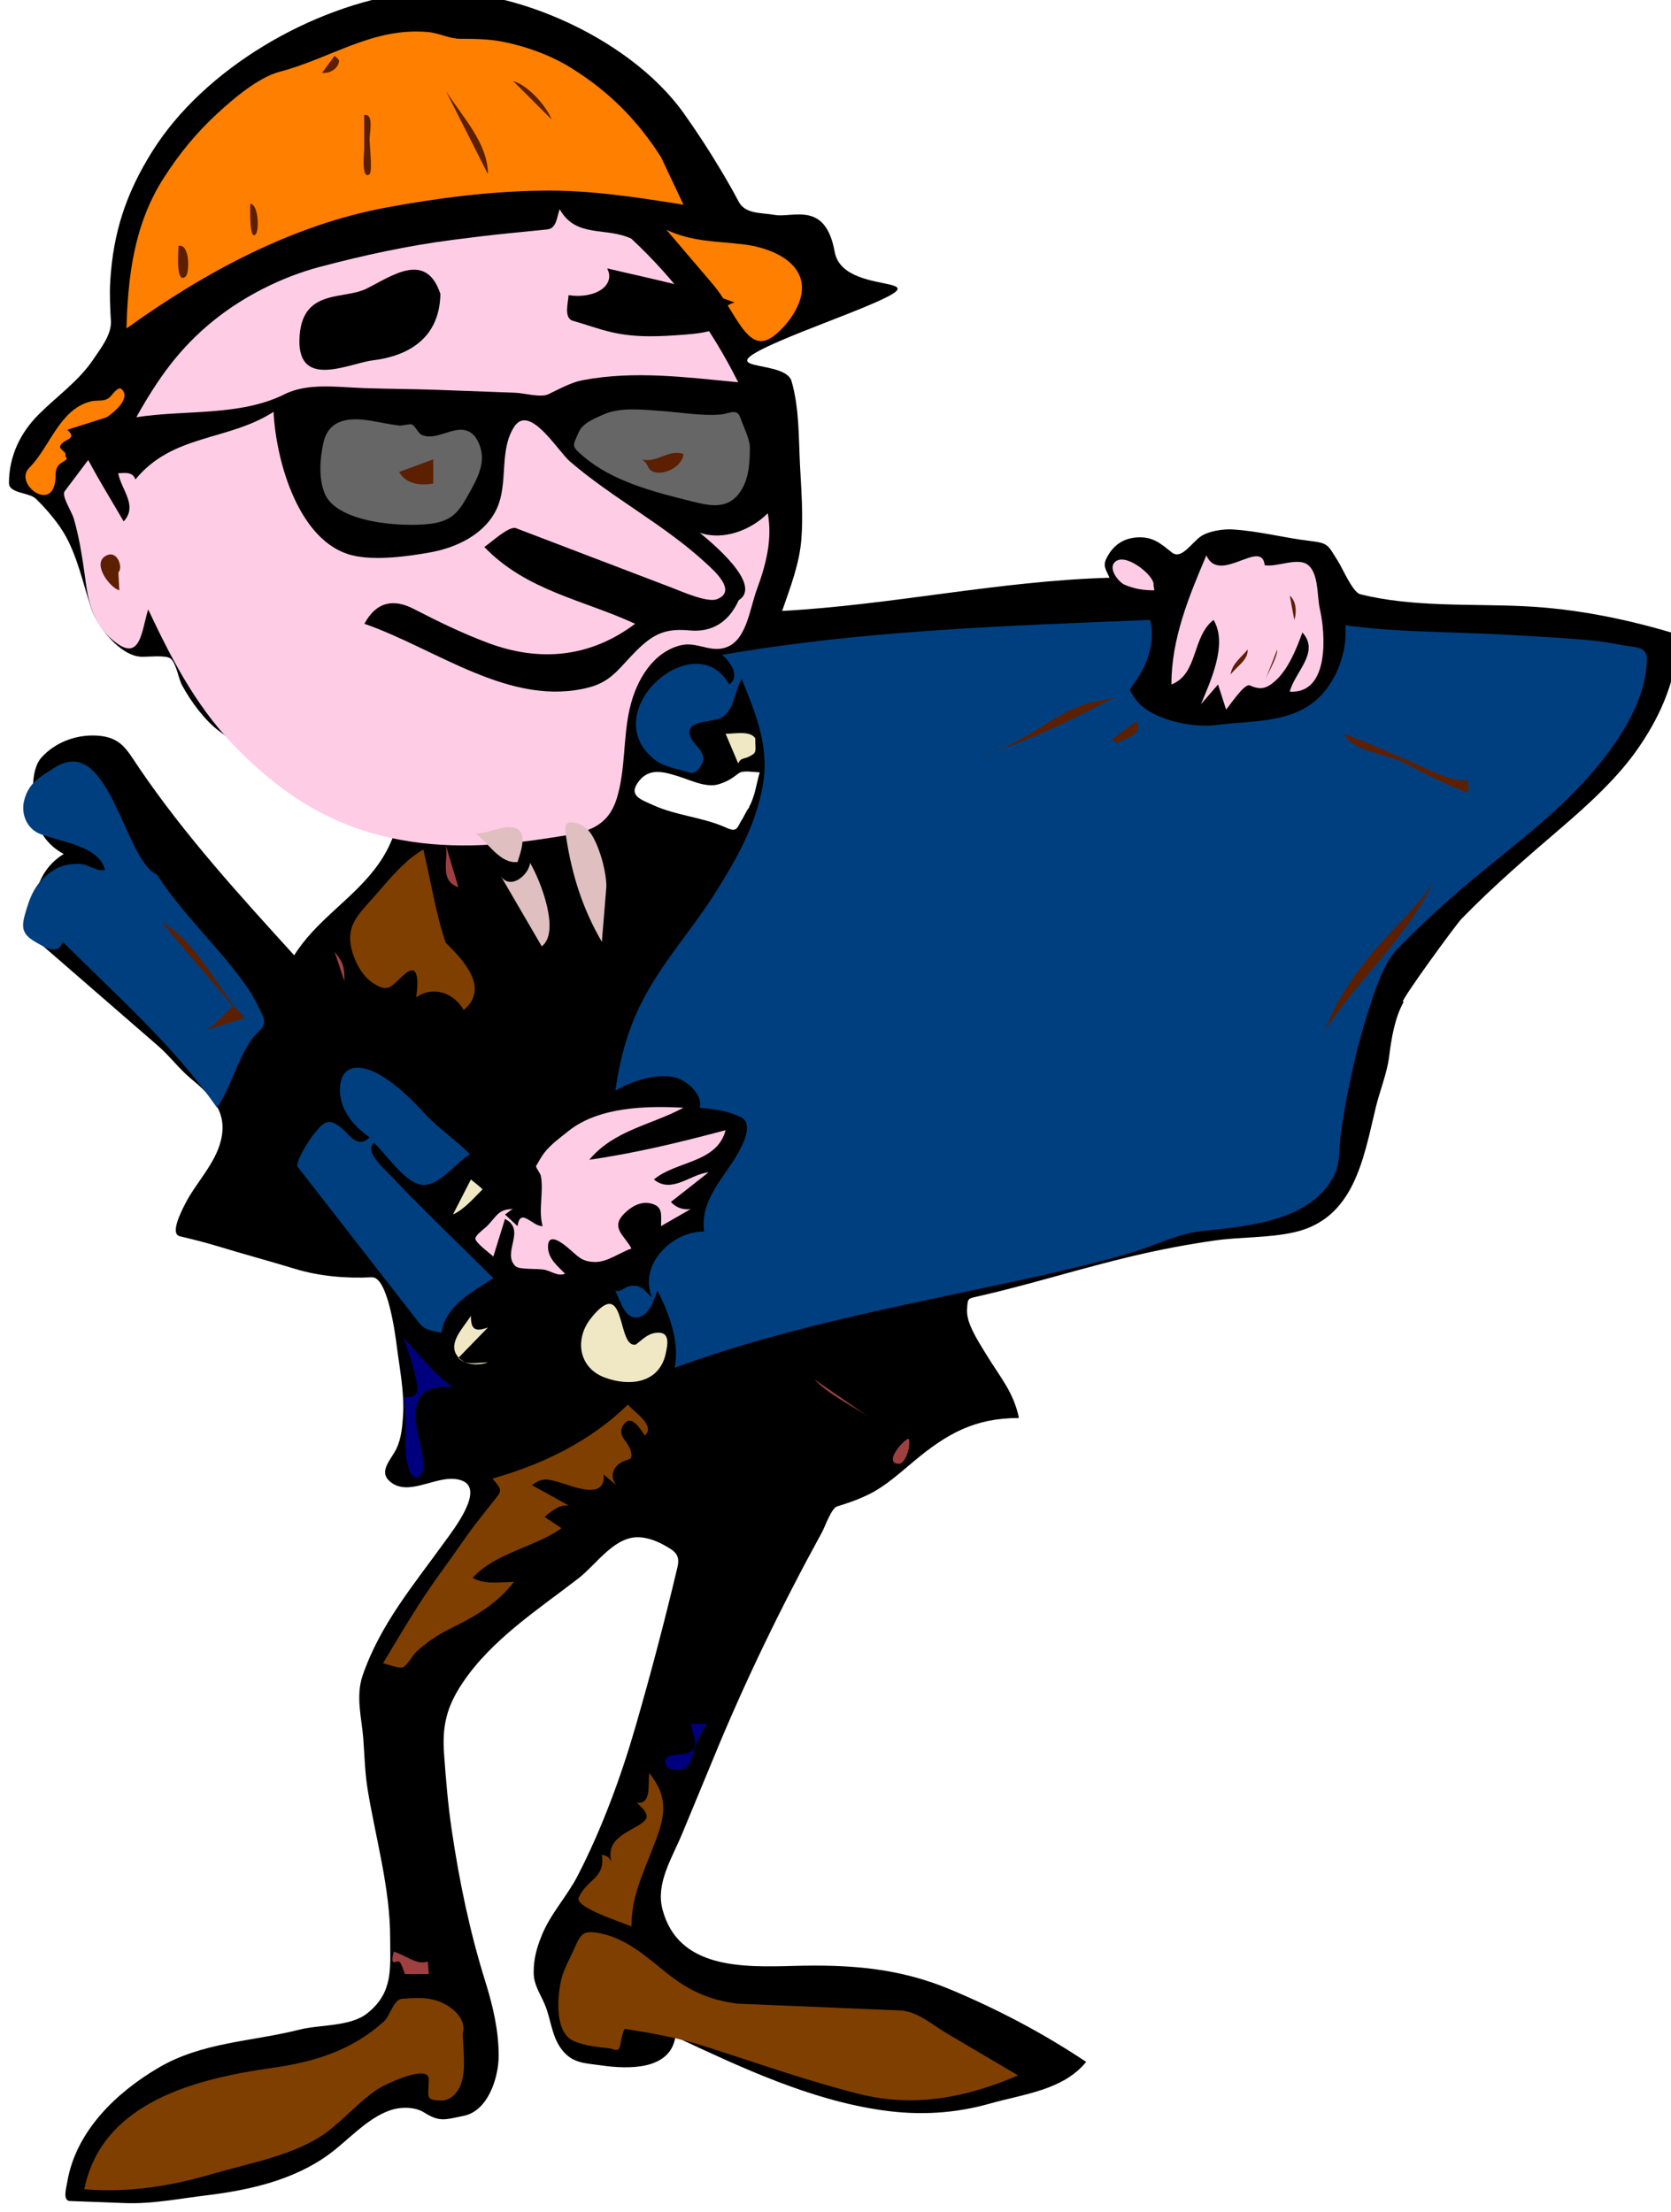 <?xml version="1.0"?><svg width="186.3" height="246.686" xmlns="http://www.w3.org/2000/svg">

 <g>
  <title>Layer 1</title>
  <path fill="black" fill-rule="evenodd" clip-rule="evenodd" id="path3" d="m187.3,70.827c-5.691,-1.751 -11.506,-2.954 -17.473,-3.231c-5.945,-0.276 -12.366,0.12 -18.161,-1.327c-0.856,-0.214 -1.99,-2.901 -2.451,-3.623c-1.169,-1.833 -1.042,-2.077 -3.114,-2.319c-2.939,-0.344 -5.757,-1.116 -8.724,-1.29c-1.014,-0.059 -2.676,0.188 -3.523,0.793c-1.058,0.756 -2.151,2.618 -3.202,1.777c-1.292,-1.034 -2.115,-1.775 -3.852,-1.681c-1.396,0.076 -2.47,0.723 -3.199,1.9c-0.703,1.134 -0.459,1.405 0.1,2.6c-12.274,0.341 -24.257,3.039 -36.5,3.7c0.915,-2.635 1.935,-5.25 2.149,-8.05c0.204,-2.664 -0.012,-5.436 -0.152,-8.1c-0.168,-3.186 -0.066,-6.391 -0.945,-9.464c-0.855,-2.994 -12.822,-0.128 3.897,-6.586c16.719,-6.458 1.95,-2.073 0.912,-7.833c-1.038,-5.76 -4.662,-3.761 -6.701,-4.127c-1.527,-0.274 -3.257,-0.067 -4.01,-1.489c-0.646,-1.221 -1.333,-2.421 -2.044,-3.606c-1.3,-2.168 -2.642,-4.234 -4.11,-6.29c-6.109,-8.552 -20.192,-14.806 -30.667,-13.377c-10.744,1.467 -22.77,8.426 -28.571,17.708c-2.917,4.667 -4.345,9.009 -4.669,14.492c-0.088,1.479 -0.007,2.912 0.075,4.39c0.085,1.546 -1.152,3.064 -1.976,4.3c-1.572,2.359 -4.078,4.123 -6.072,6.116c-1.994,1.993 -3.317,4.597 -3.317,7.661c0,1.162 2.237,1.026 2.986,1.738c0.749,0.712 2.163,2.228 3.096,3.759c1.517,2.492 2.163,5.692 3.08,8.443c0.676,2.029 3.173,5.283 5.534,5.421c0.707,0.042 2.766,-0.22 3.304,0.195c0.655,0.504 0.895,2.254 1.301,3c0.964,1.769 2.469,3.836 4.086,5.065c3.724,2.831 7.655,5.066 11.865,7.098c2.101,1.014 4.19,2.046 6.216,3.205c1.53,0.874 1.758,0.65 1.04,2.266c-0.48,1.08 -1.093,2.048 -1.82,2.974c-2.725,3.47 -6.508,5.686 -8.887,9.493c-6.111,-6.723 -12.165,-13.35 -17.286,-20.885c-1.401,-2.062 -2.002,-3.453 -4.714,-3.615c-2.303,-0.138 -4.697,0.754 -6.219,2.492c-1.18,1.348 -0.964,4.375 -0.713,6.004c0.324,2.106 1.35,3.694 3.231,4.703c-2.611,1.628 -3.385,4.273 -3.4,7.2c-0.005,1.06 -0.192,1.945 0.622,2.652c1.267,1.1 2.533,2.2 3.8,3.3c3.169,2.752 6.338,5.505 9.508,8.257c1.305,1.134 2.309,2.521 3.626,3.619c2.301,1.918 4.134,3.694 3.385,6.874c-0.627,2.659 -2.835,4.789 -4.041,7.197c-0.401,0.801 -1.667,3.266 -0.556,3.53c1.413,0.336 2.823,0.686 4.212,1.108c2.864,0.874 5.752,1.65 8.616,2.523c2.74,0.836 5.737,1.09 8.58,0.945c1.78,-0.091 2.629,6.444 2.778,7.63c0.322,2.578 0.878,5.233 0.705,7.834c-0.079,1.185 -0.2,2.497 -0.708,3.585c-0.619,1.324 -2.101,2.589 -0.728,3.744c2.207,1.858 5.524,-1.111 8.042,-0.104c2.502,1.002 -0.957,5.416 -1.968,6.819c-3.491,4.847 -7.168,9.171 -9.139,14.884c-0.811,2.352 -0.095,4.856 0.065,7c0.142,1.893 0.181,3.885 0.506,5.834c0.905,5.431 2.494,10.943 2.494,16.478c0,3.43 0.354,6.045 -2.543,8.364c-1.892,1.515 -5.293,1.251 -7.557,1.824c-5.337,1.352 -10.835,1.374 -15.741,4.259c-4.701,2.766 -9.208,7.073 -10.16,12.741c-0.109,0.648 -0.544,2.083 0.306,2.115c2.044,0.076 4.089,0.153 6.134,0.23c3.035,0.114 6.085,-0.503 9.094,-0.865c4.78,-0.576 9.763,-1.71 13.689,-4.604c2.147,-1.581 4.193,-3.983 6.776,-4.877c1.141,-0.395 2.739,-0.417 3.777,0.237c1.765,1.114 2.346,0.798 4.42,0.383c2.757,-0.551 3.903,-4.341 3.903,-6.704c0,-2.855 -0.654,-5.602 -1.5,-8.316c-1.736,-5.569 -2.884,-11.107 -3.737,-16.877c-0.417,-2.813 -0.652,-5.667 -0.854,-8.503c-0.221,-3.082 0.294,-5.223 2.042,-7.846c3.233,-4.852 8.408,-8.186 12.955,-11.701c1.909,-1.477 3.806,-4.42 6.395,-4.573c0.99,-0.059 2.144,0.33 3,0.801c1.295,0.711 1.975,1.087 1.63,2.542c-1.424,6.007 -2.988,11.94 -4.704,17.869c-1.616,5.585 -3.745,11.33 -6.403,16.501c-1.203,2.34 -3.053,4.266 -4.034,6.716c-0.564,1.41 -0.889,2.574 -0.889,4.096c0,1.537 0.916,2.604 1.4,3.976c0.525,1.489 0.685,3.16 1.629,4.482c1.221,1.706 2.613,1.64 4.571,1.918c2.902,0.413 7.63,0.561 8.2,-3.199c7.33,3.422 15.014,7.051 23.099,8.199c4.121,0.586 8.063,0.362 12.02,-0.764c3.675,-1.045 8.114,-1.475 10.682,-4.637c-4.826,-3.212 -9.73,-5.795 -15.061,-8.04c-5.814,-2.45 -11.316,-2.829 -17.537,-2.662c-5.664,0.152 -12.924,0.372 -14.653,-6.347c-0.752,-2.923 1.132,-5.763 2.253,-8.504c1.119,-2.736 2.273,-5.457 3.393,-8.193c3.547,-8.672 7.662,-17.125 12.162,-25.339c0.31,-0.564 1.036,-2.659 1.669,-2.853c1.303,-0.396 2.438,-0.795 3.653,-1.403c1.775,-0.888 3.405,-2.379 4.928,-3.648c3.704,-3.089 6.789,-4.81 11.692,-4.81c-0.56,-2.791 -2.036,-4.489 -3.483,-6.836c-0.704,-1.143 -1.422,-2.237 -1.938,-3.477c-0.219,-0.524 -0.403,-1.239 -0.363,-1.807c0.093,-1.305 0.061,-1.177 1.316,-1.463c5.801,-1.324 11.473,-3.14 17.266,-4.5c2.989,-0.702 5.964,-1.271 9.004,-1.705c2.933,-0.419 5.965,-0.272 8.849,-0.913c6.711,-1.489 7.753,-8.158 9.13,-13.904c0.442,-1.842 1.264,-3.838 1.494,-5.688c0.246,-1.981 0.627,-4.35 1.625,-6.107c-24.306,-7.225 -48.611,-14.45 -72.917,-21.675c-0.17,-0.051 -0.65,1.027 -0.782,1.225c-0.65,0.975 -0.526,1.62 -1.828,1.028c-2.59,-1.178 -5.525,-1.33 -8.101,-2.5c-1.416,-0.644 -2.962,-1.086 -1.571,-2.778c1.169,-1.421 2.774,-0.931 4.297,-0.463c1.284,0.395 3.131,1.324 4.506,0.9c0.96,-0.296 1.461,-0.618 2.261,-1.234c0.478,-0.367 1.738,-0.104 2.336,-0.104c-0.38,1.326 -0.52,2.672 -1.201,3.9c24.306,7.225 48.611,14.45 72.917,21.675c-0.29,-0.086 5.885,-8.577 6.551,-9.259c3.481,-3.573 7.209,-6.795 10.996,-10.041c3.091,-2.65 6.451,-5.7 8.753,-9.07c2.74,-4.005 4.089,-7.657 4.585,-12.501"/>
  <path fill="#ff7f00" id="path5" d="m73.7,17.527c0.833,1.767 1.667,3.533 2.5,5.3c-5.25,-0.837 -10.455,-1.648 -15.789,-1.569c-5.897,0.087 -11.533,0.811 -17.329,1.88c-10.556,1.948 -20.386,7.301 -28.981,13.489c0.16,-5.926 0.877,-11.686 4.161,-16.796c1.749,-2.721 3.6,-4.991 5.978,-7.186c1.79,-1.652 4.573,-4.022 6.954,-4.648c5.728,-1.507 10.37,-4.982 16.538,-4.422c1.261,0.114 2.343,0.752 3.624,0.752c1.515,0 3.05,0.017 4.546,0.3c2.669,0.505 5.5,1.525 7.803,2.965c4.201,2.626 7.328,5.766 9.995,9.935"/>
  <path fill="#5C1F00" id="path7" d="m37.801,6.727c-0.013,0.914 -1.044,1.5 -1.9,1.4c0.467,-0.633 0.934,-1.267 1.4,-1.9c0.232,0.156 0.505,0.514 0.5,0.5"/>
  <path fill="#5C1F00" id="path9" d="m61.5,13.327c-1.433,-1.433 -2.867,-2.867 -4.3,-4.3c1.848,0.559 3.818,3.003 4.3,4.3"/>
  <path fill="#5C1F00" id="path11" d="m54.4,19.427c-1.567,-3.1 -3.133,-6.2 -4.7,-9.3c1.834,2.886 4.7,5.821 4.7,9.3"/>
  <path fill="#5C1F00" id="path13" d="m40.601,12.827c1.115,-0.213 0.6,1.999 0.6,2.752c0,0.457 0.349,3.591 0,3.848c-0.947,0.695 -0.6,-2.44 -0.6,-2.752c0,-1.283 0,-2.566 0,-3.848"/>
  <path fill="#5C1F00" id="path15" d="m31.2,14.227c-0.869,1.866 -1.893,4.067 -2.676,5.749c0.892,-1.917 1.784,-3.833 2.676,-5.749"/>
  <path fill="#5C1F00" id="path17" d="m27.9,22.727c0.874,-0.022 1.047,2.916 0.6,3.4c-0.729,0.788 -0.6,-2.996 -0.6,-3.4"/>
  <path fill="#FFCCE6" id="path19" d="m70.4,26.626c4.999,4.667 8.842,9.885 11.9,16c-5.795,-0.551 -11.571,-1.329 -17.344,-0.229c-1.31,0.25 -2.623,0.998 -3.816,1.563c-0.867,0.411 -2.671,-0.127 -3.694,-0.165c-2.865,-0.106 -5.731,-0.212 -8.596,-0.318c-2.767,-0.103 -5.534,-0.104 -8.3,-0.2c-2.833,-0.098 -6.233,-0.608 -8.783,0.667c-5.03,2.516 -11.141,1.726 -16.567,2.583c2.405,-4.294 4.791,-7.705 8.655,-10.815c3.354,-2.701 7.62,-4.848 11.803,-5.953c4.915,-1.298 9.752,-2.355 14.795,-3.009c2.069,-0.269 4.145,-0.522 6.22,-0.73c1.446,-0.145 2.891,-0.289 4.337,-0.434c1.04,-0.104 1.057,-1.342 1.39,-2.259c1.809,3.268 5.192,1.938 8,3.299"/>
  <path fill="#ff7f00" id="path21" d="m89.4,31.727c0.173,1.855 -1.092,3.791 -2.345,5.044c-1.811,1.812 -2.975,1.669 -4.426,-0.363c-1.136,-1.591 -1.879,-3.215 -3.161,-4.718c-1.723,-2.021 -3.445,-4.042 -5.168,-6.063c2.883,1.346 5.489,1.257 8.577,1.621c2.614,0.307 6.185,1.58 6.523,4.479"/>
  <path fill="#5C1F00" id="path23" d="m19.9,27.427c1.268,-0.339 1.259,2.998 0.8,3.4c-1.146,1.004 -0.8,-2.972 -0.8,-3.4"/>
  <path fill="black" id="path25" d="m49.101,32.786c-0.11,5.39 -4.208,6.993 -7.578,7.404c-2.613,0.318 -8.643,3.434 -8.11,-2.865c0.435,-5.137 4.955,-3.888 7.452,-5.139c2.861,-1.433 6.654,-4.223 8.236,0.601"/>
  <path fill="black" id="path27" d="m81.903,33.733c-1.135,0.311 -1.292,0.874 -1.292,1.631c0,1.397 -1.695,1.748 -4.109,1.938c-2.892,0.228 -5.597,0.386 -8.399,-0.277c-1.467,-0.347 -2.787,-0.847 -4.217,-1.248c-1.096,-0.308 -0.502,-2.143 -0.502,-2.859c3.023,0.444 5.289,-1.118 4.307,-2.99c5.153,1.229 9.368,1.998 14.211,3.805"/>
  <path fill="#ff7f00" id="path29" d="m11.9,46.527c-1.467,0.467 -2.934,0.933 -4.4,1.4c1.322,1.149 -0.677,1.013 -0.8,1.9c-0.035,0.253 0.637,0.6 0.601,0.8c-0.104,0.573 0.562,0.393 -0.319,0.896c-0.604,0.345 -0.782,0.801 -0.782,1.454c0,4.532 -4.763,1.014 -2.95,-0.8c2.321,-2.323 3.33,-6.453 6.8,-7.4c0.795,-0.217 1.619,0.081 2.213,-0.513c0.463,-0.464 1.084,-1.529 1.537,-0.537c0.459,1.003 -1.207,2.333 -1.9,2.8"/>
  <path fill="#666666" id="path31" d="m83.601,49.827c0,1.838 -0.084,3.86 -1.331,5.355c-1.416,1.7 -3.44,1.152 -5.307,0.685c-4.046,-1.011 -8.66,-2.179 -11.909,-4.965c-1.38,-1.184 -1.244,-1.099 -0.513,-2.742c0.455,-1.023 1.855,-1.551 2.792,-1.961c1.886,-0.826 4.376,-0.506 6.367,-0.373c2.186,0.147 4.405,0.566 6.601,0.4c1.006,-0.076 1.838,-0.748 2.218,0.31c0.347,0.964 1.077,2.47 1.082,3.291"/>
  <path fill="#666666" id="path33" d="m53,48.727c1.343,2.045 0.624,3.898 -0.47,5.867c-1.186,2.134 -1.819,3.452 -4.457,3.804c-3.115,0.416 -10.511,-0.05 -11.873,-3.37c-0.694,-1.694 -0.531,-3.913 -0.148,-5.634c0.604,-2.715 2.948,-2.875 5.349,-2.466c1.042,0.178 2.058,0.395 3.108,0.526c0.311,0.039 1.199,-0.203 1.392,-0.126c0.449,0.179 0.644,0.982 1.2,1.2c1.927,0.754 4.213,-1.854 5.899,0.199"/>
  <path fill="#FFCCE6" id="path35" d="m82.356,66.934c2.781,-1.744 -3.239,-6.615 -4.354,-7.535c2.553,0.904 5.663,-0.219 7.597,-2.169c0.541,2.884 -0.21,5.77 -1.195,8.435c-0.893,2.417 -1.187,6.107 -3.87,6.637c-1.62,0.32 -2.98,-0.767 -4.66,-0.343c-3.051,0.771 -4.927,3.812 -5.672,7.078c-0.743,3.258 -0.449,6.72 -1.418,9.933c-1.114,3.691 -4.005,3.907 -7.078,4.402c-6.116,0.984 -12.092,1.393 -18.192,0.05c-6.541,-1.439 -11.639,-4.551 -16.624,-9.467c-4.705,-4.64 -7.445,-9.81 -10.369,-15.993c-0.714,2.241 -0.813,5.714 -3.489,3.774c-2.124,-1.538 -3.029,-3.644 -3.419,-6.446c-0.35,-2.504 -0.685,-5.08 -1.396,-7.489c-0.228,-0.771 -1.39,-2.509 -1.006,-3.02c0.875,-1.163 1.751,-2.326 2.626,-3.489c1.237,2.346 2.631,4.561 3.949,6.85c1.615,-1.736 -0.25,-3.506 -0.608,-5.366c0.733,-0.045 1.6,-0.195 1.923,0.685c4.168,-5.09 10.305,-4.256 15.396,-7.535c0.3,5.715 2.877,14.492 8.712,15.983c2.541,0.65 6.36,0.135 8.913,-0.343c2.706,-0.506 5.968,-1.955 7.293,-4.909c1.275,-2.845 0.205,-6.374 1.895,-9.04c1.706,-2.693 4.883,2.685 6.236,3.846c4.824,4.141 10.469,7.008 15.16,11.333c0.92,0.849 3.526,3.138 1.221,4.022c-1.073,0.411 -3.885,-0.848 -5.053,-1.294c-4.269,-1.63 -8.539,-3.262 -12.808,-4.892c-1.515,-0.579 -3.03,-1.158 -4.545,-1.736c-0.762,-0.291 -2.812,1.637 -3.524,2.1c4.705,4.897 11.058,5.891 16.814,8.563c-5.043,3.791 -10.677,4.285 -16.431,2.122c-2.86,-1.074 -5.509,-2.363 -8.242,-3.776c-2.182,-1.127 -4.147,-0.887 -5.511,1.653c8.038,2.788 16.338,9.383 25.07,7.087c2.547,-0.669 3.414,-2.271 5.31,-4.14c1.933,-1.905 3.31,-2.448 5.883,-2.206c2.398,0.224 4.323,-0.832 5.469,-3.369"/>
  <path fill="#5C1F00" id="path37" d="m76.2,50.626c-0.096,1.327 -2.052,2.409 -3.3,2c-0.824,-0.27 -0.522,-0.985 -1.4,-1.4c1.793,0.461 3.016,-1.2 4.7,-0.6"/>
  <path fill="#5C1F00" id="path39" d="m48.301,53.927c-1.433,0.23 -3.034,0.082 -3.801,-1.3c1.267,-0.467 2.534,-0.933 3.801,-1.4c0,0.899 0,1.8 0,2.7"/>
  <path fill="#5C1F00" id="path41" d="m13.2,63.827c0.034,0.667 0.067,1.333 0.101,2c-1.078,-0.296 -3.173,-3.092 -1.4,-3.9c1.259,-0.574 1.825,1.447 1.299,1.9"/>
  <path fill="#FFCCE6" id="path43" d="m141,63.027c1.4,0.242 3.656,-0.912 4.801,-0.05c1.242,0.935 1.023,3.52 1.354,4.947c0.61,2.639 1.133,9.465 -3.354,9.203c0.524,-2.17 3.415,-4.39 1.4,-6.6c-0.631,1.794 -1.609,4.191 -3.082,5.456c-0.97,0.832 -1.614,0.969 -2.784,0.448c-0.582,-0.258 -2.191,2.18 -2.634,2.696c-0.3,-0.933 -0.601,-1.867 -0.9,-2.8c-0.634,0.733 -1.267,1.467 -1.9,2.2c1.051,-2.578 3.014,-6.699 1.4,-9.4c-2.441,1.893 -1.691,6.027 -4.699,7.2c0,-5.096 1.928,-9.77 3.898,-14.4c1.441,3.319 6.189,-1.955 6.5,1.1"/>
  <path fill="#FFCCE6" id="path45" d="m128.601,65.227c0.033,0.2 0.066,0.4 0.1,0.6c-1.2,0 -2.205,-0.144 -3.318,-0.623c-0.715,-0.307 -2.046,-2.016 -0.883,-2.677c1.296,-0.737 4.298,1.804 4.101,2.7"/>
  <path fill="#5C1F00" id="path47" d="m144.3,69.126c-0.167,-0.9 -0.333,-1.8 -0.5,-2.7c0.768,0.635 0.768,1.974 0.5,2.7"/>
  <path fill="#003f7f" id="path49" d="m128.201,69.126c0.431,1.52 0.162,3.163 -0.378,4.608c-0.265,0.707 -0.701,1.463 -1.122,2.092c-0.848,1.265 -0.963,0.83 -0.201,2c1.593,2.448 6.481,3.376 9.145,3.021c3.662,-0.489 8.051,-0.173 11.05,-2.743c2.259,-1.937 3.552,-5.372 3.306,-8.378c5.767,0.795 11.488,0.707 17.285,1.021c3.198,0.173 6.392,0.333 9.582,0.614c1.313,0.116 2.641,0.31 3.934,0.565c1.462,0.288 2.801,0.104 2.801,1.55c0,5.317 -4.313,10.931 -7.801,14.55c-4.07,4.224 -8.884,7.646 -13.304,11.477c-2.353,2.039 -4.59,4.131 -6.753,6.37c-1.639,1.696 -2.671,5.246 -3.378,7.46c-0.929,2.905 -1.571,5.819 -2.169,8.808c-0.265,1.321 -0.462,2.651 -0.675,3.981c-0.206,1.281 -0.11,3.446 -0.622,4.604c-2.426,5.483 -9.892,6.022 -14.907,6.548c-2.662,0.279 -5.36,1.68 -7.949,2.438c-3.22,0.943 -6.418,1.724 -9.693,2.459c-13.927,3.124 -27.697,5.422 -41.15,10.356c0.624,-2.795 -0.635,-6.169 -1.899,-8.602c-0.374,0.872 -0.771,2.352 -1.7,2.801c-1.839,0.89 -2.406,-1.611 -3,-2.801c0.722,0.171 0.962,-0.385 1.6,-0.5c1.226,-0.222 1.567,0.367 2.5,1.301c-1.561,-3.693 2.213,-7.426 5.8,-7.4c-0.462,-3.481 2.06,-5.771 3.701,-8.6c0.527,-0.91 1.911,-3.437 0.374,-4.159c-1.577,-0.741 -2.828,-0.866 -4.575,-1.041c0.416,-1.531 -1.583,-3.134 -2.8,-3.4c-2.091,-0.458 -4.839,0.448 -6.6,1.5c0.652,-4.47 1.729,-8.023 4.077,-11.907c2.14,-3.54 4.872,-6.667 7.063,-10.155c2.407,-3.834 4.405,-7.309 5.264,-11.786c0.844,-4.406 -0.697,-8.037 -2.303,-12.051c-0.866,1.326 -0.76,3.435 -2.282,4.304c-0.999,0.571 -4.411,0.212 -3.369,2.296c0.394,0.788 1.35,1.323 1.35,2.3c0,0.562 -0.794,1.769 -1.45,1.55c-1.398,-0.467 -2.915,-0.586 -4.106,-1.58c-6.39,-5.329 4.643,-15.008 8.456,-8.271c1.293,-0.947 0.064,-2.551 -0.8,-3.3c15.845,-2.756 31.665,-3.231 47.698,-3.9"/>
  <path fill="#5C1F00" id="path51" d="m139.101,72.427c0.102,1.161 -1.305,1.95 -1.9,2.8c0.157,-1.248 1.188,-1.902 1.9,-2.8"/>
  <path fill="#5C1F00" id="path53" d="m142.4,72.427c-0.433,1.1 -0.866,2.2 -1.299,3.3c0.387,-0.913 1.346,-2.523 1.299,-3.3"/>
  <path fill="#5C1F00" id="path55" d="m124.5,77.626c-4.858,2.619 -9.932,5.054 -15.199,6.7c2.656,-0.708 4.979,-2.157 7.301,-3.6c1.299,-0.807 2.604,-1.551 4.036,-2.088c1.211,-0.454 2.838,-0.556 3.862,-1.012"/>
  <path fill="#5C1F00" id="path57" d="m124.5,82.927c-0.167,-0.167 -0.333,-0.333 -0.5,-0.5c0.9,-0.667 1.801,-1.333 2.701,-2c0.947,1.459 -1.419,1.883 -2.201,2.5"/>
  <path fill="#F0E8C4" id="path59" d="m84.201,82.327c0,1.461 0.26,1.572 -0.7,2.05c-0.516,0.256 -0.937,0.125 -1.2,0.75c-0.467,-1.1 -0.933,-2.2 -1.4,-3.3c1.105,-0.014 2.742,-0.363 3.3,0.5"/>
  <path fill="#5C1F00" id="path61" d="m163.701,87.027c0,0.467 0,0.933 0,1.4c-2.449,-0.941 -4.842,-2.107 -7.15,-3.35c-1.729,-0.931 -6.05,-1.355 -6.65,-3.25c2.305,0.886 4.581,1.89 6.847,2.862c1.935,0.831 4.988,2.557 6.953,2.338"/>
  <path fill="#003f7f" id="path63" d="m17.5,97.527c2.923,4.514 6.901,8.083 9.99,12.459c0.7,0.992 1.242,2.095 1.761,3.191c0.662,1.397 -0.502,1.68 -1.306,2.883c-1.561,2.338 -2.174,5.112 -3.745,7.466c-4.9,-7.003 -11.191,-12.494 -17.2,-18.5c-0.558,1.559 -1.947,0.624 -2.899,0.1c-1.918,-1.057 -1.706,-1.92 -1.101,-3.9c0.581,-1.898 1.357,-3.187 3.093,-4.271c0.764,-0.477 1.79,-0.629 2.673,-0.629c1.082,0 1.882,0.87 2.934,0.7c-0.584,-2.709 -5.063,-3.166 -7.244,-4.038c-1.497,-0.598 -2.147,-2.271 -1.756,-3.761c0.52,-1.98 1.783,-2.601 3.393,-3.631c6.118,-3.915 7.744,10.359 11.407,11.931"/>
  <path fill="#DFBFBF" id="path65" d="m67.601,98.927c-0.167,2.033 -0.333,4.067 -0.5,6.1c-2.129,-3.65 -3.33,-7.446 -3.969,-11.597c-0.168,-1.091 -0.36,-2.01 1.076,-1.651c0.928,0.232 1.459,0.749 1.922,1.582c0.839,1.51 1.5,4.014 1.471,5.566"/>
  <path fill="#DFBFBF" id="path67" d="m57.7,96.126c-1.981,0.215 -3.288,-2.205 -4.7,-3.2c1.419,0.071 2.912,-0.918 4.25,-0.65c1.783,0.358 0.708,2.994 0.45,3.85"/>
  <path fill="#7f3f00" id="path69" d="m49.7,105.126c1.954,1.951 4.94,5.044 2,7.5c-1.107,-1.917 -3.428,-2.756 -5.3,-1.4c0.184,-1.292 0.448,-4.146 -1.341,-2.548c-1.508,1.347 -1.746,2.091 -3.525,0.904c-1.095,-0.73 -1.861,-2.125 -2.233,-3.356c-0.868,-2.867 0.527,-4.121 2.324,-6.141c1.7,-1.91 3.335,-4.059 5.575,-5.359c0.793,3.329 1.459,7.513 2.5,10.4"/>
  <path fill="#9F4040" id="path71" d="m51.101,98.927c-2.163,-0.702 -1.088,-3.064 -1.4,-4.7c0.466,1.566 0.933,3.133 1.4,4.7"/>
  <path fill="#DFBFBF" id="path73" d="m60.4,105.527c-1.533,-2.633 -3.066,-5.267 -4.6,-7.9c1.016,1.695 3.127,0.016 3.3,-1.4c1.136,1.898 3.421,7.695 1.3,9.3"/>
  <path fill="#5C1F00" id="path75" d="m159.8,98.327c-2.929,6.218 -8.384,10.854 -12.1,16.6c1.202,-3.208 3.091,-6.001 5.263,-8.641c2.15,-2.612 5.095,-5.119 6.837,-7.959"/>
  <path fill="#5C1F00" id="path77" d="m27.301,113.527c-1.534,0.467 -3.067,0.933 -4.601,1.4c1.354,-0.551 2.165,-1.833 3.3,-2.7c-2.667,-3.133 -5.333,-6.267 -8,-9.4c3.991,2.112 6.501,7.904 9.301,10.7"/>
  <path fill="#9F4040" id="path79" d="m38.4,109.427c-0.367,-1.1 -0.733,-2.2 -1.1,-3.3c1.026,1.305 1.1,1.648 1.1,3.3"/>
  <path fill="#003f7f" id="path81" d="m52.4,128.727c-1.607,0.877 -3.582,3.855 -5.608,3.349c-1.811,-0.453 -3.769,-3.372 -5.092,-4.648c-1.171,0.994 1.263,3.014 1.997,3.804c1.267,1.365 2.583,2.675 3.9,3.992c2.451,2.453 4.951,4.853 7.403,7.305c-2.372,1.573 -5.293,3.02 -5.8,6.1c-1.118,-0.279 -1.815,-0.263 -2.495,-1.137c-1.079,-1.387 -2.157,-2.772 -3.235,-4.159c-2.817,-3.622 -5.634,-7.243 -8.45,-10.865c-0.603,-0.775 -1.206,-1.55 -1.809,-2.325c-0.399,-0.514 1.331,-3.117 1.689,-3.564c1.063,-1.327 1.629,-2.056 3.1,-0.85c0.942,0.772 1.847,2.424 3.2,1.1c-1.761,-1.243 -3.3,-3.03 -3.3,-5.292c0,-2.999 2.37,-2.876 4.4,-1.707c1.951,1.124 3.588,2.762 5.1,4.399c1.493,1.615 3.743,3.155 5,4.498"/>
  <path fill="#FFCCE6" id="path83" d="m76.2,123.526c-3.626,1.946 -7.728,2.486 -10.5,5.8c5.146,-0.732 10.181,-1.962 15.2,-3.299c-0.977,3.697 -5.482,3.392 -8,5.5c2.012,1.624 4.042,-0.587 6.1,-0.801c-1.4,1.101 -2.799,2.2 -4.199,3.301c0.556,0.638 1.362,0.911 2.199,0.799c-1.1,0.634 -2.2,1.267 -3.3,1.9c0,-1.298 0.261,-2.249 -1.25,-2.55c-1.081,-0.216 -2.102,0.402 -2.85,1.15c-1.607,1.606 0.07,2.464 0.8,3.899c-1.245,0.422 -2.664,1.5 -4,1.5c-1.567,0 -1.97,-0.651 -3.1,-1.6c-0.551,-0.463 -2.2,-1.789 -2.2,-0.101c0,1.315 1.041,2.14 1.899,3.001c-0.691,0.324 -1.411,-0.19 -2.15,-0.4c-0.814,-0.231 -2.929,0.02 -3.4,-0.451c-1.521,-1.521 1.271,-4.021 -1.149,-5.25c-0.434,1.4 -0.867,2.801 -1.301,4.201c-0.367,-0.367 -1.975,-1.526 -2,-2c-0.021,-0.388 1.063,-1.156 1.301,-1.4c1.126,-1.154 1.255,-1.9 2.899,-1.9c-0.328,0.107 -0.587,0.446 -0.899,0.6c0.466,0.434 0.933,0.867 1.399,1.301c0.318,-2.188 1.673,0.078 2.8,0c-0.509,-1.784 0.138,-3.773 -0.199,-5.6c-0.056,-0.304 -0.618,-0.973 -0.526,-1.118c0.303,-0.485 0.573,-1.032 0.926,-1.481c0.734,-0.935 1.769,-1.676 2.688,-2.411c3.387,-2.708 8.724,-2.816 12.812,-2.59"/>
  <path fill="#F0E8C4" id="path85" d="m53.801,132.627c-0.963,0.947 -2.042,2.237 -3.301,2.799c0.667,-1.3 1.333,-2.599 2,-3.898c0.384,0.301 1.192,0.959 1.301,1.099"/>
  <path fill="#F0E8C4" id="path87" d="m70.9,149.926c0.712,-0.53 1.268,-1.18 2.2,-1.299c1.553,-0.198 1.414,1.052 1.1,2.4c-0.753,3.23 -4.019,3.614 -6.792,2.577c-2.884,-1.077 -3.396,-4.27 -1.507,-6.628c3.995,-4.99 2.815,3.47 4.999,2.95"/>
  <path fill="#F0E8C4" id="path89" d="m54.4,148.027c-1.1,1.133 -2.2,2.266 -3.3,3.398c0.847,0.901 2.19,0.5 3.3,0.5c-1.144,0.364 -2.604,0.335 -3.4,-0.699c-1.14,-1.48 0.723,-3.217 1.5,-4.5c0,1.475 0.421,1.846 1.9,1.301"/>
  <path fill="#00007f" id="path91" d="m50.5,154.627c-1.96,0 -3.715,0.11 -4.1,2.4c-0.348,2.071 0.8,4.397 0.8,6.499c0,1.188 -1.04,1.795 -1.522,0.508c-0.293,-0.785 -0.478,-1.642 -0.478,-2.475c0,-1.845 0.084,-3.909 -0.2,-5.733c1.855,0 1.656,-0.719 1.301,-2.4c-0.299,-1.414 -0.826,-2.836 -1.301,-4.199c1.607,1.607 3.744,4.488 5.5,5.4"/>
  <path fill="#9F4040" id="path93" d="m90.8,153.826c2.033,1.4 4.066,2.801 6.1,4.201c-1.936,-1.3 -4.55,-2.548 -6.1,-4.201"/>
  <path fill="#7f3f00" id="path95" d="m71.9,160.073c-0.535,-0.709 -1.582,-2.655 -2.5,-0.998c-0.558,1.006 0.67,1.775 0.9,2.631c0.388,1.443 -0.419,0.764 -1.4,1.634c-0.732,0.65 -0.771,1.476 -0.2,2.268c-0.466,-0.394 -0.933,-0.787 -1.399,-1.18c0.238,2.869 -3.302,1.358 -4.867,0.887c-1.502,-0.452 -2.022,-0.51 -3.133,0.293c1.367,0.756 2.733,1.512 4.1,2.268c-1.124,-0.103 -1.917,0.655 -2.7,1.268c0.633,0.424 1.267,0.847 1.9,1.27c-3.061,2.165 -7.398,2.741 -9.9,5.534c1.394,0.79 3.045,0.454 4.601,0.454c-1.946,2.473 -4.281,3.831 -7.197,5.254c-1.362,0.664 -2.592,1.54 -3.681,2.528c-0.425,0.385 -1.059,1.607 -1.522,1.744c-0.48,0.142 -1.689,-0.348 -2.2,-0.454c2.06,-3.425 4.09,-6.926 6.478,-10.174c1.298,-1.765 2.493,-3.592 3.822,-5.339c0.585,-0.769 1.198,-1.522 1.797,-2.283c1.164,-1.478 1.337,-1.373 0.103,-2.798c5.714,-1.62 11.005,-4.232 15.1,-8.256c0.743,0.881 3.106,2.332 1.898,3.448"/>
  <path fill="#9F4040" id="path97" d="m101.3,160.426c0.32,0.535 -0.279,2.826 -1.1,2.801c-1.74,-0.054 0.452,-2.643 1.1,-2.801"/>
  <path fill="#00007f" id="path99" d="m78.9,192.227c-0.836,0.875 -1.163,2.001 -1.578,3.107c-0.178,0.473 -0.397,1.483 -0.823,1.793c-0.396,0.289 -1.951,0.351 -2.199,-0.201c-0.696,-1.548 1.723,-1.185 2.3,-1.398c1.571,-0.582 0.74,-1.715 0.399,-3.301c0.512,0 1.756,0 1.901,0"/>
  <path fill="#7f3f00" id="path101" d="m70.4,214.826c-1.146,-0.507 -6.341,-2.135 -5.877,-3.219c0.89,-2.08 2.989,-2.127 2.578,-4.781c0.534,0.071 0.954,0.379 1.1,0.9c-0.581,-2.018 0.67,-2.883 2.267,-3.771c1.789,-0.994 2.3,-1.342 0.533,-2.929c1.752,0.192 1.173,-2.283 1.4,-3.301c2.288,2.914 1.691,4.991 0.418,8.268c-1.168,3.005 -2.419,5.549 -2.419,8.833"/>
  <path fill="#7f3f00" id="path103" d="m82.201,223.426c6.052,0.254 12.103,0.508 18.154,0.761c1.898,0.08 3.546,1.574 5.147,2.52c2.665,1.573 5.331,3.146 7.997,4.72c-5.68,2.454 -11.499,3.624 -17.674,2.081c-5.893,-1.473 -11.567,-3.516 -17.351,-5.356c-2.899,-0.923 -5.793,-1.435 -8.788,-1.91c-0.207,-0.033 -0.506,1.664 -0.568,1.911c-0.19,0.761 -0.576,0.323 -1.252,0.249c-1.327,-0.147 -2.646,-0.266 -3.885,-0.796c-2.17,-0.927 -1.847,-4.884 -1.433,-6.744c0.275,-1.24 0.937,-2.35 1.448,-3.5c0.792,-1.781 0.977,-2.192 3.104,-1.733c2.835,0.611 5.057,2.644 7.25,4.399c2.603,2.082 4.902,3.013 7.851,3.398"/>
  <path fill="#9F4040" id="path105" d="m47.7,218.727c0.034,0.467 0.067,0.934 0.101,1.4c-0.894,0 -1.787,0 -2.681,0c0.058,0 -0.352,-1.061 -0.52,-1.301c-0.299,-0.429 -1.206,0.759 -0.7,-1.199c1.371,0.406 2.536,1.543 3.8,1.1"/>
  <path fill="#7f3f00" id="path107" d="m51.601,226.727c0,1.775 0.44,4.242 -0.3,5.898c-0.388,0.868 -1.109,1.602 -2.093,1.602c-1.918,0 -1.407,-0.508 -1.407,-2.363c0,-1.771 -4.862,0.567 -5.607,1.046c-2.111,1.357 -3.803,3.411 -5.837,4.902c-3.38,2.478 -8.498,3.391 -12.489,4.554c-4.86,1.416 -9.403,2.167 -14.467,1.76c1.952,-9.767 12.54,-12.337 20.963,-13.535c4.748,-0.676 8.858,-1.951 12.451,-5.187c0.633,-0.57 1.083,-2.417 1.945,-2.503c1.154,-0.115 2.373,-0.179 3.507,0.075c1.644,0.367 3.807,1.887 3.334,3.751"/>
 </g>
</svg>
